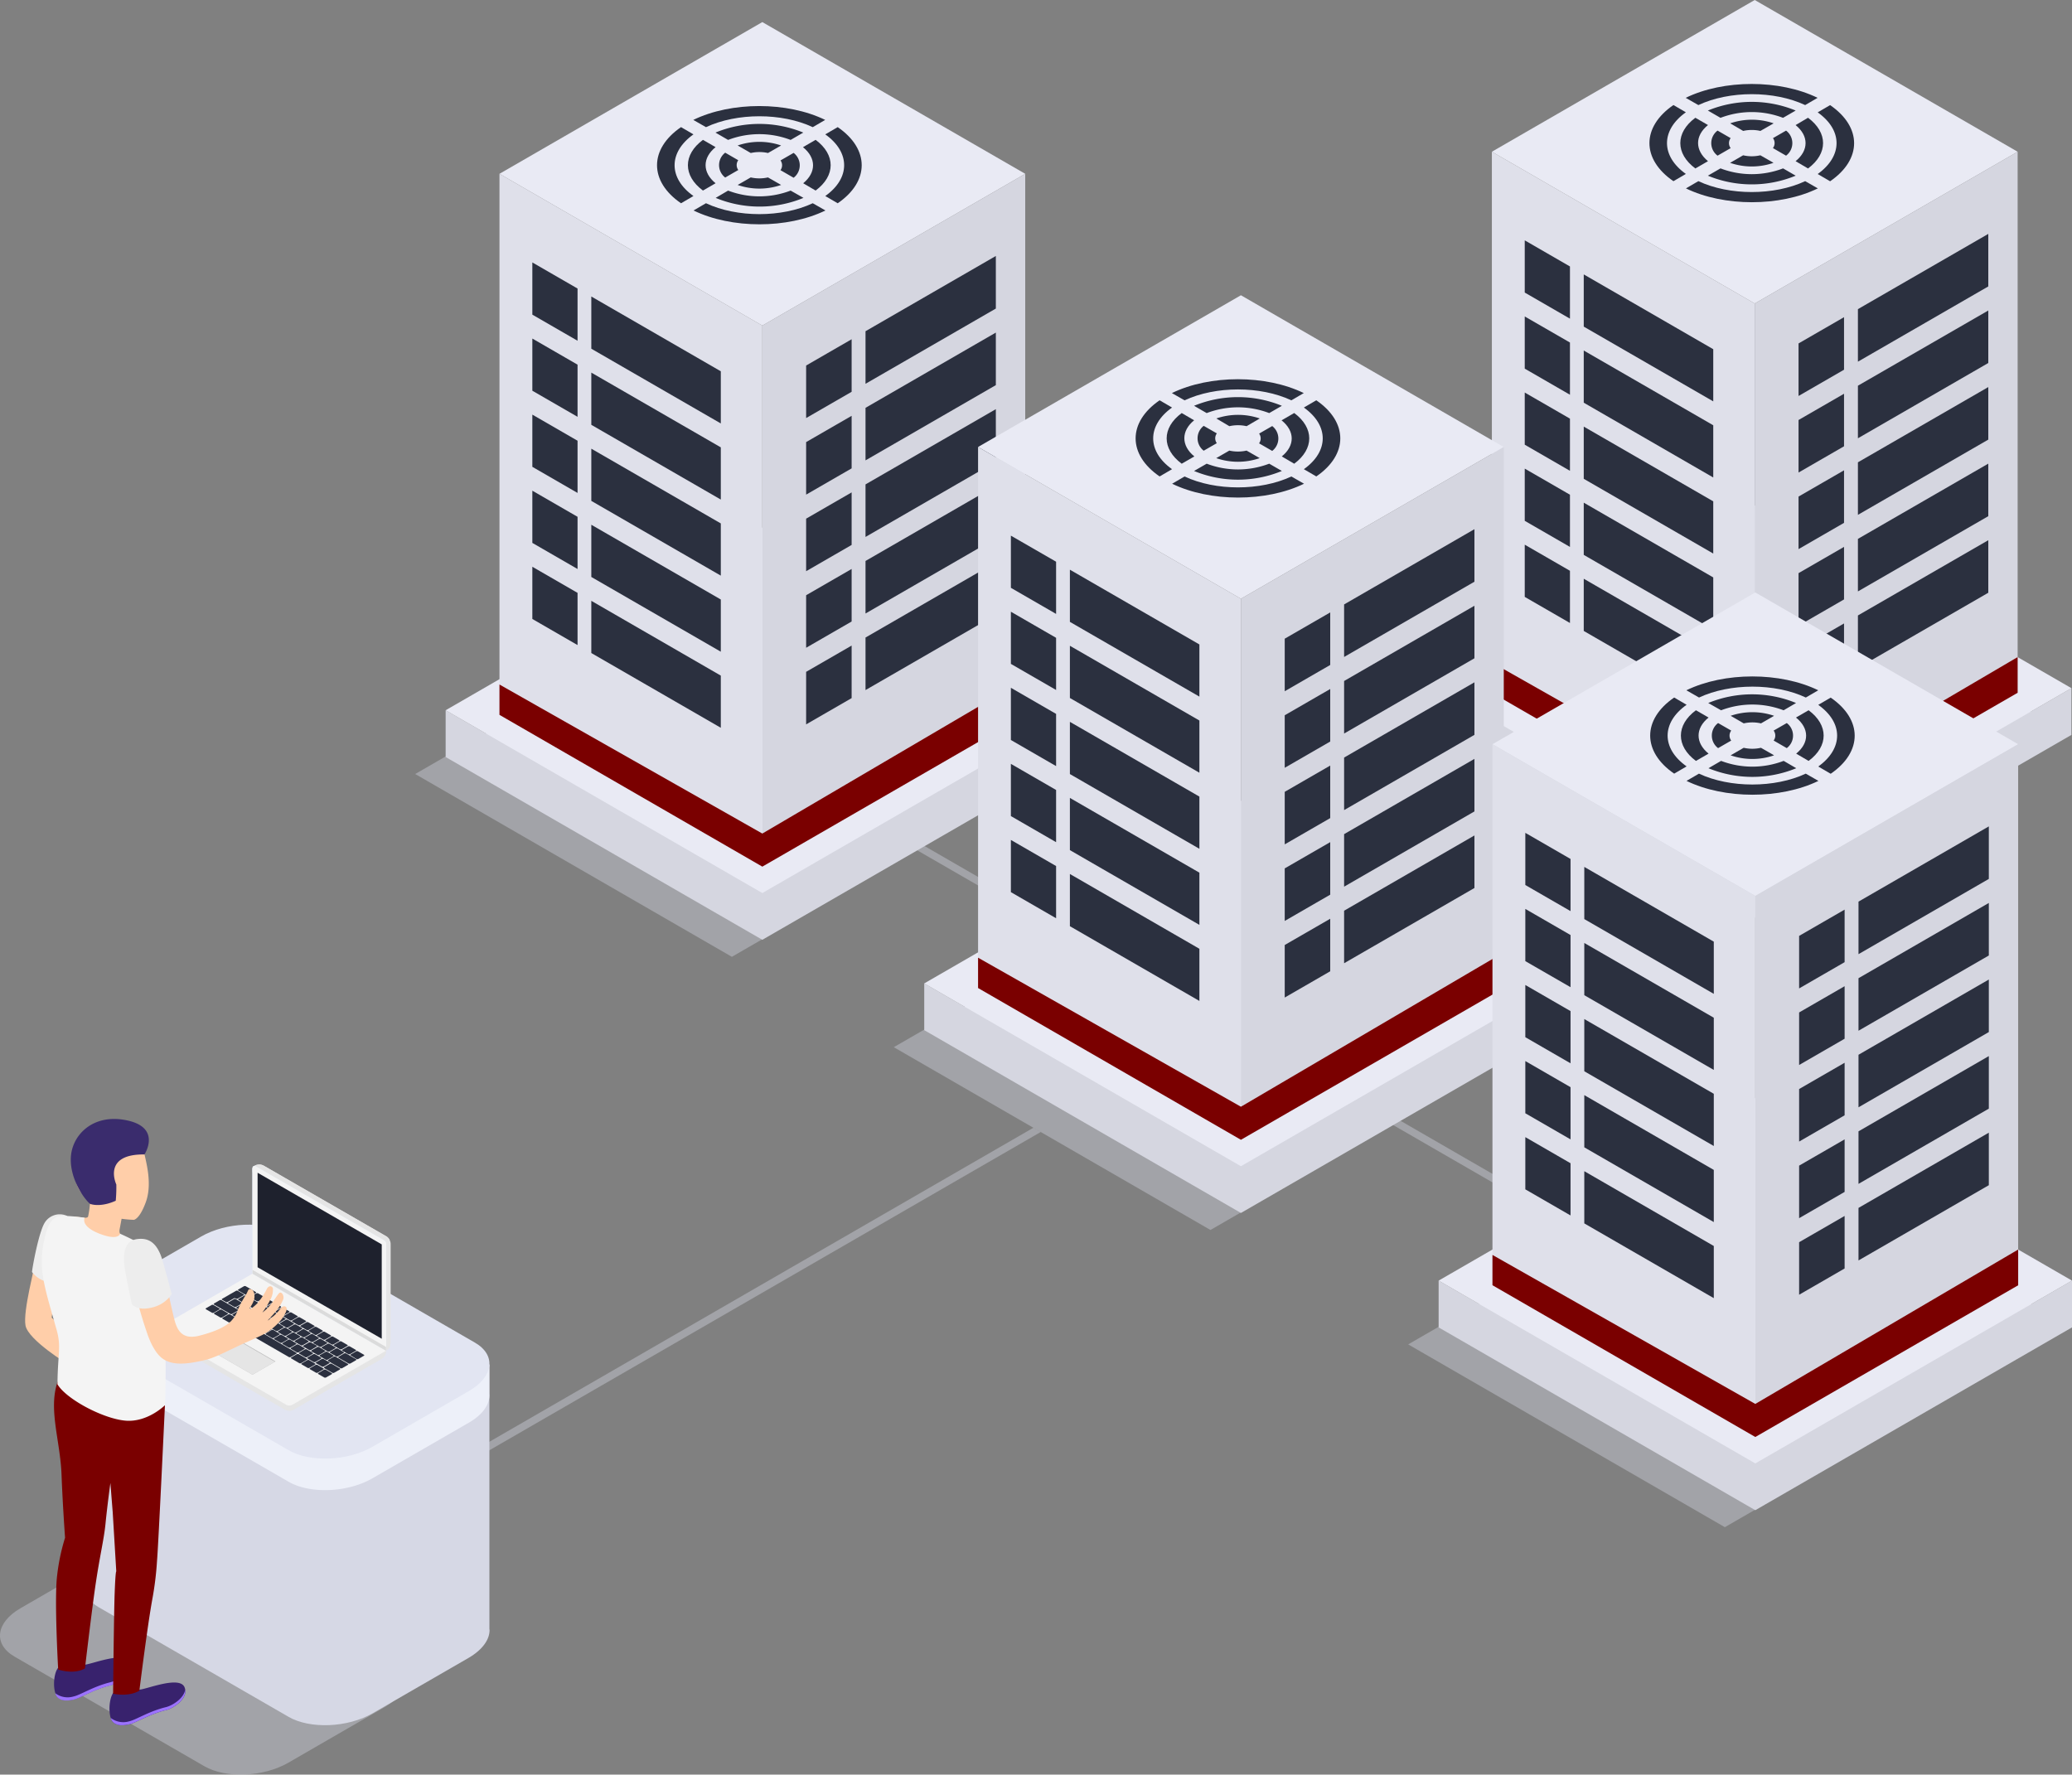 <?xml version="1.0" encoding="UTF-8"?> <svg xmlns="http://www.w3.org/2000/svg" viewBox="0 0 500 428.3"><rect x="0" y="0" width="500" height="428.3" fill="#808080" stroke="none"/><defs><style>.cls-1,.cls-7{fill:#d6d8e5;}.cls-1{opacity:0.4;}.cls-2{fill:#d5d6e0;}.cls-3{fill:#e9eaf4;}.cls-4{fill:#dfe0ea;}.cls-5{fill:#2b303f;}.cls-6{fill:#7A0000;}.cls-8{fill:#edf0f9;}.cls-9{fill:#e2e5f2;}.cls-10{fill:#e5e5e5;}.cls-11{fill:#f4f4f4;}.cls-12{fill:#bfbfbf;}.cls-13{fill:#dceeff;}.cls-14{fill:#dbdbdb;}.cls-15{fill:#1e212d;}.cls-16{fill:#ffcea9;}.cls-17{fill:#ededed;}.cls-18{fill:#38226d;}.cls-19{fill:#9c73ff;}.cls-20{fill:#3a2c6d;}</style></defs><title>Web_hosting_SVG</title><g id="Слой_2" data-name="Слой 2"><g id="Слой_1-2" data-name="Слой 1"><polygon class="cls-1" points="107.37 356.22 106.48 354.68 249.36 272.19 251.14 273.21 107.37 356.22"></polygon><rect class="cls-1" x="302.94" y="125.68" width="1.78" height="252.3" transform="translate(-66.17 389.04) rotate(-60)"></rect><polygon class="cls-1" points="416.09 225.6 339.67 181.48 416.09 137.36 492.51 181.48 416.09 225.6"></polygon><polygon class="cls-2" points="490.09 171.73 423.44 133.25 356.8 171.73 347.02 166.09 347.02 177.37 347.02 177.37 423.44 221.49 499.86 177.37 499.86 166.09 490.09 171.73"></polygon><polygon class="cls-3" points="423.44 210.21 347.02 166.09 423.44 121.97 499.86 166.09 423.44 210.21"></polygon><polygon class="cls-3" points="423.44 73.25 360.01 36.62 423.44 0 486.88 36.62 423.44 73.25"></polygon><polygon class="cls-4" points="360.01 36.62 360.01 167.2 423.44 203.83 423.44 73.25 360.01 36.62"></polygon><polygon class="cls-2" points="423.44 203.83 486.88 167.2 486.88 36.62 423.44 73.25 423.44 203.83"></polygon><polygon class="cls-5" points="444.99 89.23 434.01 95.57 434.01 82.89 444.99 76.55 444.99 89.23"></polygon><polygon class="cls-5" points="479.8 69.13 448.34 87.29 448.34 74.61 479.8 56.45 479.8 69.13"></polygon><polygon class="cls-5" points="444.99 107.71 434.01 114.05 434.01 101.37 444.99 95.03 444.99 107.71"></polygon><polygon class="cls-5" points="479.8 87.61 448.34 105.78 448.34 93.09 479.8 74.94 479.8 87.61"></polygon><polygon class="cls-5" points="444.99 126.19 434.01 132.53 434.01 119.85 444.99 113.51 444.99 126.19"></polygon><polygon class="cls-5" points="479.8 106.1 448.34 124.26 448.34 111.58 479.8 93.42 479.8 106.1"></polygon><polygon class="cls-5" points="444.99 144.67 434.01 151.01 434.01 138.33 444.99 131.99 444.99 144.67"></polygon><polygon class="cls-5" points="479.8 124.58 448.34 142.74 448.34 130.06 479.8 111.9 479.8 124.58"></polygon><polygon class="cls-5" points="444.99 163.15 434.01 169.5 434.01 156.81 444.99 150.47 444.99 163.15"></polygon><polygon class="cls-5" points="479.8 143.06 448.34 161.22 448.34 148.54 479.8 130.38 479.8 143.06"></polygon><polygon class="cls-5" points="378.85 76.91 367.94 70.61 367.94 58.01 378.85 64.31 378.85 76.91"></polygon><polygon class="cls-5" points="413.43 96.87 382.18 78.83 382.18 66.23 413.43 84.28 413.43 96.87"></polygon><polygon class="cls-5" points="378.85 95.27 367.94 88.97 367.94 76.38 378.85 82.67 378.85 95.27"></polygon><polygon class="cls-5" points="413.43 115.24 382.18 97.19 382.18 84.6 413.43 102.64 413.43 115.24"></polygon><polygon class="cls-5" points="378.85 113.63 367.94 107.33 367.94 94.74 378.85 101.04 378.85 113.63"></polygon><polygon class="cls-5" points="413.43 133.6 382.18 115.56 382.18 102.96 413.43 121 413.43 133.6"></polygon><polygon class="cls-5" points="378.85 132 367.94 125.7 367.94 113.1 378.85 119.4 378.85 132"></polygon><polygon class="cls-5" points="413.43 151.96 382.18 133.92 382.18 121.32 413.43 139.36 413.43 151.96"></polygon><polygon class="cls-5" points="378.85 150.36 367.94 144.06 367.94 131.46 378.85 137.76 378.85 150.36"></polygon><polygon class="cls-5" points="413.43 170.32 382.18 152.28 382.18 139.68 413.43 157.72 413.43 170.32"></polygon><polygon class="cls-6" points="360.01 159.88 423.44 195.84 486.88 158.59 486.88 167.2 423.44 203.83 360.01 167.2 360.01 159.88"></polygon><path class="cls-5" d="M424.8,37.48a9.27,9.27,0,0,1-4.16,0l-3.15,1.82a16.08,16.08,0,0,0,10.48,0Z"></path><path class="cls-5" d="M427.83,35.74,431,37.57a3.78,3.78,0,0,0,0-6.05l-3.16,1.82A2,2,0,0,1,427.83,35.74Z"></path><path class="cls-5" d="M420.65,31.6a9.42,9.42,0,0,1,4.16,0L428,29.77a16.08,16.08,0,0,0-10.48,0Z"></path><path class="cls-5" d="M417.63,33.34l-3.16-1.82a3.77,3.77,0,0,0,0,6.05l3.16-1.82A2,2,0,0,1,417.63,33.34Z"></path><path class="cls-5" d="M433.3,38.9l3,1.76c4.84-3.59,4.84-8.65,0-12.24l-3,1.77C436.51,32.78,436.51,36.3,433.3,38.9Z"></path><path class="cls-5" d="M430.28,40.64a21.13,21.13,0,0,1-15.1,0l-3.05,1.76a27.78,27.78,0,0,0,21.19,0Z"></path><path class="cls-5" d="M415.18,28.44a21.15,21.15,0,0,1,15.09,0l3.05-1.76a27.87,27.87,0,0,0-21.19,0Z"></path><path class="cls-5" d="M412.16,30.18l-3.05-1.76c-4.84,3.59-4.84,8.65,0,12.24l3.05-1.76C409,36.3,408.94,32.78,412.16,30.18Z"></path><path class="cls-5" d="M438.63,42l3,1.75c7.72-5.29,7.72-13.08,0-18.38l-3,1.75C444.71,31.42,444.7,37.66,438.63,42Z"></path><path class="cls-5" d="M435.61,43.72c-7.48,3.51-18.29,3.51-25.77,0l-3,1.75c9.17,4.45,22.66,4.45,31.83,0Z"></path><path class="cls-5" d="M409.84,25.36c7.49-3.51,18.29-3.51,25.77,0l3-1.75c-9.17-4.46-22.66-4.46-31.83,0Z"></path><path class="cls-5" d="M406.82,27.1l-3-1.75c-7.72,5.3-7.72,13.09,0,18.38l3-1.75C400.75,37.66,400.75,31.42,406.82,27.1Z"></path><polygon class="cls-1" points="176.61 230.93 100.19 186.81 176.61 142.69 253.03 186.81 176.61 230.93"></polygon><polygon class="cls-2" points="250.6 177.06 183.96 138.59 117.32 177.06 107.54 171.42 107.54 182.71 107.54 182.71 183.96 226.82 260.38 182.71 260.38 171.42 250.6 177.06"></polygon><polygon class="cls-3" points="183.96 215.54 107.54 171.42 183.96 127.3 260.38 171.42 183.96 215.54"></polygon><polygon class="cls-3" points="183.96 78.58 120.53 41.95 183.96 5.33 247.4 41.95 183.96 78.58"></polygon><polygon class="cls-4" points="120.53 41.95 120.53 172.53 183.96 209.16 183.96 78.58 120.53 41.95"></polygon><polygon class="cls-2" points="183.96 209.16 247.4 172.53 247.4 41.95 183.96 78.58 183.96 209.16"></polygon><polygon class="cls-5" points="205.51 94.56 194.53 100.9 194.53 88.22 205.51 81.88 205.51 94.56"></polygon><polygon class="cls-5" points="240.31 74.47 208.86 92.63 208.86 79.94 240.31 61.78 240.31 74.47"></polygon><polygon class="cls-5" points="205.51 113.04 194.53 119.38 194.53 106.7 205.51 100.36 205.51 113.04"></polygon><polygon class="cls-5" points="240.31 92.95 208.86 111.11 208.86 98.43 240.31 80.27 240.31 92.95"></polygon><polygon class="cls-5" points="205.51 131.52 194.53 137.86 194.53 125.18 205.51 118.84 205.51 131.52"></polygon><polygon class="cls-5" points="240.31 111.43 208.86 129.59 208.86 116.91 240.31 98.75 240.31 111.43"></polygon><polygon class="cls-5" points="205.51 150 194.53 156.34 194.53 143.66 205.51 137.32 205.51 150"></polygon><polygon class="cls-5" points="240.31 129.91 208.86 148.07 208.86 135.39 240.31 117.23 240.31 129.91"></polygon><polygon class="cls-5" points="205.51 168.49 194.53 174.83 194.53 162.15 205.51 155.81 205.51 168.49"></polygon><polygon class="cls-5" points="240.31 148.39 208.86 166.55 208.86 153.87 240.31 135.71 240.31 148.39"></polygon><polygon class="cls-5" points="139.37 82.24 128.46 75.94 128.46 63.34 139.37 69.64 139.37 82.24"></polygon><polygon class="cls-5" points="173.94 102.2 142.69 84.16 142.69 71.56 173.94 89.61 173.94 102.2"></polygon><polygon class="cls-5" points="139.37 100.6 128.46 94.3 128.46 81.71 139.37 88.01 139.37 100.6"></polygon><polygon class="cls-5" points="173.94 120.57 142.69 102.53 142.69 89.93 173.94 107.97 173.94 120.57"></polygon><polygon class="cls-5" points="139.37 118.97 128.46 112.67 128.46 100.07 139.37 106.37 139.37 118.97"></polygon><polygon class="cls-5" points="173.94 138.93 142.69 120.89 142.69 108.29 173.94 126.33 173.94 138.93"></polygon><polygon class="cls-5" points="139.37 137.33 128.46 131.03 128.46 118.43 139.37 124.73 139.37 137.33"></polygon><polygon class="cls-5" points="173.94 157.29 142.69 139.25 142.69 126.65 173.94 144.69 173.94 157.29"></polygon><polygon class="cls-5" points="139.37 155.69 128.46 149.39 128.46 136.79 139.37 143.09 139.37 155.69"></polygon><polygon class="cls-5" points="173.94 175.65 142.69 157.61 142.69 145.01 173.94 163.06 173.94 175.65"></polygon><polygon class="cls-6" points="120.53 165.21 183.96 201.18 247.4 163.92 247.4 172.53 183.96 209.16 120.53 172.53 120.53 165.21"></polygon><path class="cls-5" d="M185.32,42.82a9.42,9.42,0,0,1-4.16,0L178,44.64a16.11,16.11,0,0,0,10.49,0Z"></path><path class="cls-5" d="M188.34,41.07l3.17,1.83a3.78,3.78,0,0,0,0-6l-3.16,1.82A2,2,0,0,1,188.34,41.07Z"></path><path class="cls-5" d="M181.17,36.93a9.42,9.42,0,0,1,4.16,0l3.16-1.82a16.18,16.18,0,0,0-10.49,0Z"></path><path class="cls-5" d="M178.15,38.67,175,36.85a3.78,3.78,0,0,0,0,6l3.16-1.82A2,2,0,0,1,178.15,38.67Z"></path><path class="cls-5" d="M193.82,44.23l3,1.76c4.84-3.59,4.84-8.65,0-12.24l-3.05,1.77C197,38.12,197,41.63,193.82,44.23Z"></path><path class="cls-5" d="M190.79,46a21.15,21.15,0,0,1-15.09,0l-3,1.76a27.78,27.78,0,0,0,21.19,0Z"></path><path class="cls-5" d="M175.7,33.77a21.15,21.15,0,0,1,15.09,0L193.84,32a27.87,27.87,0,0,0-21.19,0Z"></path><path class="cls-5" d="M172.68,35.51l-3.05-1.75c-4.84,3.58-4.84,8.64,0,12.23l3.05-1.76C169.47,41.63,169.46,38.11,172.68,35.51Z"></path><path class="cls-5" d="M199.15,47.31l3,1.75c7.72-5.29,7.72-13.08,0-18.38l-3,1.75C205.22,36.75,205.22,43,199.15,47.31Z"></path><path class="cls-5" d="M196.13,49.05c-7.49,3.51-18.29,3.51-25.77,0l-3,1.75c9.17,4.45,22.66,4.45,31.83,0Z"></path><path class="cls-5" d="M170.36,30.69c7.49-3.5,18.29-3.51,25.77,0l3-1.75c-9.17-4.46-22.66-4.46-31.83,0Z"></path><path class="cls-5" d="M167.34,32.43l-3-1.75c-7.72,5.3-7.72,13.09,0,18.38l3-1.75C161.27,43,161.27,36.76,167.34,32.43Z"></path><polygon class="cls-1" points="292.1 296.86 215.68 252.74 292.1 208.62 368.52 252.74 292.1 296.86"></polygon><polygon class="cls-2" points="366.09 242.99 299.45 204.51 232.81 242.99 223.03 237.35 223.03 248.63 223.03 248.63 299.45 292.75 375.87 248.64 375.87 237.35 366.09 242.99"></polygon><polygon class="cls-3" points="299.45 281.47 223.03 237.35 299.45 193.23 375.87 237.35 299.45 281.47"></polygon><polygon class="cls-3" points="299.45 144.51 236.02 107.88 299.45 71.26 362.88 107.89 299.45 144.51"></polygon><polygon class="cls-4" points="236.02 107.88 236.02 238.46 299.45 275.09 299.45 144.51 236.02 107.88"></polygon><polygon class="cls-2" points="299.45 275.09 362.88 238.47 362.88 107.89 299.45 144.51 299.45 275.09"></polygon><polygon class="cls-5" points="321 160.49 310.02 166.83 310.02 154.15 321 147.81 321 160.49"></polygon><polygon class="cls-5" points="355.8 140.4 324.35 158.56 324.35 145.88 355.8 127.72 355.8 140.4"></polygon><polygon class="cls-5" points="321 178.97 310.02 185.31 310.02 172.63 321 166.29 321 178.97"></polygon><polygon class="cls-5" points="355.8 158.88 324.35 177.04 324.35 164.36 355.8 146.2 355.8 158.88"></polygon><polygon class="cls-5" points="321 197.45 310.02 203.79 310.02 191.11 321 184.77 321 197.45"></polygon><polygon class="cls-5" points="355.8 177.36 324.35 195.52 324.35 182.84 355.8 164.68 355.8 177.36"></polygon><polygon class="cls-5" points="321 215.93 310.02 222.27 310.02 209.59 321 203.25 321 215.93"></polygon><polygon class="cls-5" points="355.8 195.84 324.35 214 324.35 201.32 355.8 183.16 355.8 195.84"></polygon><polygon class="cls-5" points="321 234.42 310.02 240.76 310.02 228.08 321 221.74 321 234.42"></polygon><polygon class="cls-5" points="355.8 214.32 324.35 232.48 324.35 219.8 355.8 201.64 355.8 214.32"></polygon><polygon class="cls-5" points="254.85 148.17 243.94 141.87 243.94 129.28 254.85 135.57 254.85 148.17"></polygon><polygon class="cls-5" points="289.43 168.13 258.18 150.09 258.18 137.5 289.43 155.54 289.43 168.13"></polygon><polygon class="cls-5" points="254.85 166.53 243.94 160.23 243.94 147.64 254.85 153.94 254.85 166.53"></polygon><polygon class="cls-5" points="289.43 186.5 258.18 168.46 258.18 155.86 289.43 173.9 289.43 186.5"></polygon><polygon class="cls-5" points="254.85 184.9 243.94 178.6 243.94 166 254.85 172.3 254.85 184.9"></polygon><polygon class="cls-5" points="289.43 204.86 258.18 186.82 258.18 174.22 289.43 192.26 289.43 204.86"></polygon><polygon class="cls-5" points="254.85 203.26 243.94 196.96 243.94 184.36 254.85 190.66 254.85 203.26"></polygon><polygon class="cls-5" points="289.43 223.22 258.18 205.18 258.18 192.58 289.43 210.62 289.43 223.22"></polygon><polygon class="cls-5" points="254.85 221.62 243.94 215.32 243.94 202.72 254.85 209.02 254.85 221.62"></polygon><polygon class="cls-5" points="289.43 241.58 258.18 223.54 258.18 210.94 289.43 228.99 289.43 241.58"></polygon><polygon class="cls-6" points="236.02 231.14 299.45 267.11 362.88 229.85 362.88 238.47 299.45 275.09 236.02 238.46 236.02 231.14"></polygon><path class="cls-5" d="M300.81,108.75a9.42,9.42,0,0,1-4.16,0l-3.16,1.82a16.11,16.11,0,0,0,10.49,0Z"></path><path class="cls-5" d="M303.83,107l3.17,1.83a3.78,3.78,0,0,0,0-6l-3.16,1.82A2,2,0,0,1,303.83,107Z"></path><path class="cls-5" d="M296.66,102.86a9.42,9.42,0,0,1,4.16,0L304,101a16.18,16.18,0,0,0-10.49,0Z"></path><path class="cls-5" d="M293.64,104.6l-3.17-1.82a3.78,3.78,0,0,0,0,6l3.16-1.82A2,2,0,0,1,293.64,104.6Z"></path><path class="cls-5" d="M309.31,110.16l3,1.76c4.84-3.59,4.84-8.65,0-12.24l-3.05,1.77C312.51,104.05,312.52,107.56,309.31,110.16Z"></path><path class="cls-5" d="M306.28,111.91a21.15,21.15,0,0,1-15.09,0l-3.05,1.76a27.78,27.78,0,0,0,21.19,0Z"></path><path class="cls-5" d="M291.19,99.7a21.15,21.15,0,0,1,15.09,0l3.05-1.76a27.87,27.87,0,0,0-21.19,0Z"></path><path class="cls-5" d="M288.16,101.44l-3-1.75c-4.84,3.58-4.84,8.64,0,12.23l3.05-1.76C285,107.56,285,104,288.16,101.44Z"></path><path class="cls-5" d="M314.64,113.24l3,1.75c7.72-5.29,7.72-13.08,0-18.38l-3,1.75C320.71,102.68,320.71,108.92,314.64,113.24Z"></path><path class="cls-5" d="M311.62,115c-7.49,3.51-18.29,3.51-25.77,0l-3,1.75c9.17,4.45,22.66,4.45,31.83,0Z"></path><path class="cls-5" d="M285.85,96.62c7.49-3.5,18.29-3.51,25.77,0l3-1.75c-9.17-4.46-22.66-4.46-31.83,0Z"></path><path class="cls-5" d="M282.83,98.36l-3-1.75c-7.72,5.3-7.72,13.09,0,18.38l3-1.75C276.76,108.92,276.76,102.69,282.83,98.36Z"></path><polygon class="cls-1" points="416.23 368.59 339.81 324.47 416.23 280.35 492.65 324.47 416.23 368.59"></polygon><polygon class="cls-2" points="490.23 314.72 423.58 276.25 356.94 314.72 347.16 309.08 347.16 320.37 347.16 320.37 423.58 364.49 500 320.37 500 309.08 490.23 314.72"></polygon><polygon class="cls-3" points="423.58 353.2 347.16 309.08 423.58 264.96 500 309.08 423.58 353.2"></polygon><polygon class="cls-3" points="423.58 216.24 360.15 179.62 423.58 142.99 487.01 179.62 423.58 216.24"></polygon><polygon class="cls-4" points="360.15 179.62 360.15 310.19 423.58 346.82 423.58 216.24 360.15 179.62"></polygon><polygon class="cls-2" points="423.58 346.82 487.01 310.2 487.01 179.62 423.58 216.24 423.58 346.82"></polygon><polygon class="cls-5" points="445.13 232.22 434.15 238.56 434.15 225.88 445.13 219.54 445.13 232.22"></polygon><polygon class="cls-5" points="479.93 212.13 448.48 230.29 448.48 217.61 479.93 199.45 479.93 212.13"></polygon><polygon class="cls-5" points="445.13 250.7 434.15 257.04 434.15 244.36 445.13 238.02 445.13 250.7"></polygon><polygon class="cls-5" points="479.93 230.61 448.48 248.77 448.48 236.09 479.93 217.93 479.93 230.61"></polygon><polygon class="cls-5" points="445.13 269.18 434.15 275.52 434.15 262.84 445.13 256.5 445.13 269.18"></polygon><polygon class="cls-5" points="479.93 249.09 448.48 267.25 448.48 254.57 479.93 236.41 479.93 249.09"></polygon><polygon class="cls-5" points="445.13 287.67 434.15 294.01 434.15 281.33 445.13 274.99 445.13 287.67"></polygon><polygon class="cls-5" points="479.93 267.57 448.48 285.73 448.48 273.05 479.93 254.89 479.93 267.57"></polygon><polygon class="cls-5" points="445.13 306.15 434.15 312.49 434.15 299.81 445.13 293.47 445.13 306.15"></polygon><polygon class="cls-5" points="479.93 286.05 448.48 304.21 448.48 291.53 479.93 273.37 479.93 286.05"></polygon><polygon class="cls-5" points="378.99 219.9 368.08 213.6 368.08 201.01 378.99 207.31 378.99 219.9"></polygon><polygon class="cls-5" points="413.56 239.87 382.31 221.82 382.31 209.23 413.56 227.27 413.56 239.87"></polygon><polygon class="cls-5" points="378.99 238.26 368.08 231.97 368.08 219.37 378.99 225.67 378.99 238.26"></polygon><polygon class="cls-5" points="413.56 258.23 382.31 240.19 382.31 227.59 413.56 245.63 413.56 258.23"></polygon><polygon class="cls-5" points="378.99 256.63 368.08 250.33 368.08 237.73 378.99 244.03 378.99 256.63"></polygon><polygon class="cls-5" points="413.56 276.59 382.31 258.55 382.31 245.95 413.56 263.99 413.56 276.59"></polygon><polygon class="cls-5" points="378.99 274.99 368.08 268.69 368.08 256.09 378.99 262.39 378.99 274.99"></polygon><polygon class="cls-5" points="413.56 294.95 382.31 276.91 382.31 264.31 413.56 282.36 413.56 294.95"></polygon><polygon class="cls-5" points="378.99 293.35 368.08 287.05 368.08 274.45 378.99 280.75 378.99 293.35"></polygon><polygon class="cls-5" points="413.56 313.31 382.31 295.27 382.31 282.67 413.56 300.72 413.56 313.31"></polygon><polygon class="cls-6" points="360.15 302.88 423.58 338.84 487.01 301.58 487.01 310.2 423.58 346.82 360.15 310.19 360.15 302.88"></polygon><path class="cls-5" d="M424.94,180.48a9.27,9.27,0,0,1-4.16,0l-3.16,1.82a16.11,16.11,0,0,0,10.49,0Z"></path><path class="cls-5" d="M428,178.73l3.17,1.83a3.78,3.78,0,0,0,0-6.05L428,176.33A2,2,0,0,1,428,178.73Z"></path><path class="cls-5" d="M420.79,174.59a9.27,9.27,0,0,1,4.16,0l3.16-1.83a16.22,16.22,0,0,0-10.48,0Z"></path><path class="cls-5" d="M417.77,176.33l-3.17-1.82a3.78,3.78,0,0,0,0,6.05l3.16-1.82A2,2,0,0,1,417.77,176.33Z"></path><path class="cls-5" d="M433.44,181.89l3,1.76c4.84-3.58,4.84-8.65,0-12.23l-3.05,1.76C436.65,175.78,436.65,179.3,433.44,181.89Z"></path><path class="cls-5" d="M430.42,183.64a21.18,21.18,0,0,1-15.1,0l-3.05,1.77a27.87,27.87,0,0,0,21.19,0Z"></path><path class="cls-5" d="M415.32,171.43a21.21,21.21,0,0,1,15.09,0l3-1.76a27.87,27.87,0,0,0-21.19,0Z"></path><path class="cls-5" d="M412.3,173.18l-3.05-1.76c-4.84,3.58-4.84,8.65,0,12.23l3.05-1.76C409.09,179.29,409.08,175.77,412.3,173.18Z"></path><path class="cls-5" d="M438.77,185l3,1.75c7.72-5.29,7.72-13.08,0-18.38l-3,1.75C444.84,174.42,444.84,180.65,438.77,185Z"></path><path class="cls-5" d="M435.75,186.72c-7.49,3.5-18.29,3.5-25.77,0l-3,1.75c9.17,4.45,22.66,4.45,31.83,0Z"></path><path class="cls-5" d="M410,168.35c7.49-3.5,18.29-3.51,25.77,0l3-1.75c-9.17-4.46-22.66-4.45-31.83,0Z"></path><path class="cls-5" d="M407,170.1l-3-1.75c-7.72,5.29-7.72,13.08,0,18.37l3-1.75C400.89,180.65,400.89,174.42,407,170.1Z"></path><path class="cls-1" d="M49.31,426.28,3.51,399.83c-5.2-3-4.55-8.23,1.45-11.69l23.25-13.43c6-3.46,15.07-3.84,20.26-.84l45.8,26.45c5.2,3,4.54,8.23-1.45,11.69L69.57,425.44C63.57,428.9,54.5,429.28,49.31,426.28Z"></path><path class="cls-7" d="M118.1,393.28V329.34l-97.75-11v64.34h0c-.07,2,1.06,3.84,3.48,5.24l45.8,26.44c5.19,3,14.27,2.62,20.26-.84l23.25-13.42c3.38-2,5.06-4.46,5-6.82Z"></path><path class="cls-8" d="M118.08,336.32l0-7h-7.52L68.8,305.22c-5.19-3-14.26-2.62-20.26.84L25.29,319.48a13.81,13.81,0,0,0-1.2.78l-3.74-1.92s0,7.37,0,7.62h0c-.05,2,1.08,3.83,3.49,5.22l45.8,26.44c5.19,3,14.27,2.63,20.26-.84l23.25-13.42c3.48-2,5.15-4.61,4.93-7Z"></path><path class="cls-9" d="M69.63,350l-45.8-26.44c-5.19-3-4.54-8.23,1.46-11.7l23.25-13.42c6-3.46,15.07-3.84,20.26-.84l45.8,26.44c5.19,3,4.54,8.24-1.46,11.7L89.89,349.18C83.9,352.65,74.82,353,69.63,350Z"></path><g id="_Группа_" data-name="&lt;Группа&gt;"><path id="_Контур_" data-name="&lt;Контур&gt;" class="cls-10" d="M93.16,326h0A2.25,2.25,0,0,1,92,328l-21.1,12.18a2.26,2.26,0,0,1-2.25,0L39.13,323.07A2.24,2.24,0,0,1,38,321.12V321Z"></path><path id="_Контур_2" data-name="&lt;Контур&gt;" class="cls-10" d="M92,328l-21.1,12.18a2.24,2.24,0,0,1-1.12.3V326H93.16A2.25,2.25,0,0,1,92,328Z"></path><g id="_Группа_2" data-name="&lt;Группа&gt;"><path id="_Контур_3" data-name="&lt;Контур&gt;" class="cls-11" d="M70.61,339A1.59,1.59,0,0,1,69,339L38.3,321.29a.43.43,0,0,1,0-.82L60.93,307.4,93.16,326Z"></path></g><g id="_Группа_3" data-name="&lt;Группа&gt;"><polygon id="_Контур_4" data-name="&lt;Контур&gt;" class="cls-12" points="50.92 326.01 51.08 326.1 60.93 331.79 66.33 328.67 66.48 328.58 56.48 322.8 50.92 326.01"></polygon><polygon id="_Контур_5" data-name="&lt;Контур&gt;" class="cls-10" points="51.08 326.1 60.93 331.79 66.33 328.67 56.48 322.98 51.08 326.1"></polygon></g><path class="cls-5" d="M84.61,327.13,86,328a.48.48,0,0,0,.45,0l1.35-.78c.14-.08.15-.19,0-.26l-1.42-.82a.48.48,0,0,0-.45,0l-1.35.78C84.51,327,84.5,327.06,84.61,327.13Z"></path><path class="cls-5" d="M82.6,326l1.42.82a.5.5,0,0,0,.46,0l1.35-.78c.14-.08.15-.2,0-.26l-1.42-.82a.48.48,0,0,0-.45,0l-1.35.78C82.5,325.79,82.49,325.9,82.6,326Z"></path><path class="cls-5" d="M80.59,324.81l1.42.82a.5.5,0,0,0,.46,0l1.35-.78c.13-.08.15-.2,0-.26l-1.42-.82a.48.48,0,0,0-.45,0l-1.35.78C80.49,324.63,80.48,324.74,80.59,324.81Z"></path><path class="cls-5" d="M78.58,323.65l1.42.82a.5.5,0,0,0,.46,0l1.35-.78c.13-.08.15-.2,0-.26l-1.42-.82a.48.48,0,0,0-.45,0l-1.35.78C78.48,323.46,78.47,323.58,78.58,323.65Z"></path><path class="cls-5" d="M76.57,322.49l1.42.82a.51.51,0,0,0,.45,0l1.36-.78c.13-.08.15-.2,0-.26l-1.42-.82a.51.51,0,0,0-.45,0l-1.36.79C76.47,322.3,76.46,322.42,76.57,322.49Z"></path><path class="cls-5" d="M74.56,321.33l1.42.82a.51.51,0,0,0,.45,0l1.36-.78c.13-.08.15-.2,0-.27l-1.42-.82a.55.55,0,0,0-.45,0l-1.36.79C74.46,321.14,74.45,321.26,74.56,321.33Z"></path><path class="cls-5" d="M72.55,320.17,74,321a.55.55,0,0,0,.45,0l1.36-.79c.13-.07.15-.19,0-.26l-1.42-.82a.55.55,0,0,0-.45,0l-1.36.78C72.45,320,72.43,320.1,72.55,320.17Z"></path><path class="cls-5" d="M70.54,319l1.42.82a.55.55,0,0,0,.45,0l1.36-.79c.13-.07.15-.19,0-.26l-1.42-.82a.51.51,0,0,0-.45,0l-1.36.78C70.44,318.82,70.42,318.94,70.54,319Z"></path><path class="cls-5" d="M68.53,317.84l1.42.82a.51.51,0,0,0,.45,0l1.36-.79c.13-.07.15-.19,0-.26l-1.42-.82a.51.51,0,0,0-.45,0l-1.36.78C68.43,317.66,68.41,317.78,68.53,317.84Z"></path><path class="cls-5" d="M66.52,316.68l1.42.82a.48.48,0,0,0,.45,0l1.36-.78c.13-.08.14-.19,0-.26l-1.42-.82a.48.48,0,0,0-.45,0l-1.36.78C66.42,316.5,66.4,316.62,66.52,316.68Z"></path><path class="cls-5" d="M64.51,315.52l1.42.82a.48.48,0,0,0,.45,0l1.36-.78c.13-.08.14-.19,0-.26l-1.42-.82a.48.48,0,0,0-.45,0l-1.36.78C64.41,315.34,64.39,315.46,64.51,315.52Z"></path><path class="cls-5" d="M62.5,314.36l1.42.82a.48.48,0,0,0,.45,0l1.35-.78c.14-.08.15-.19,0-.26l-1.42-.82a.5.5,0,0,0-.46,0l-1.35.78C62.4,314.18,62.38,314.29,62.5,314.36Z"></path><path class="cls-5" d="M60.49,313.2l1.42.82a.48.48,0,0,0,.45,0l1.35-.78c.14-.08.15-.19,0-.26l-1.42-.82a.5.5,0,0,0-.46,0l-1.35.78C60.39,313,60.37,313.13,60.49,313.2Z"></path><path class="cls-5" d="M57.51,311.48l2.39,1.38a.48.48,0,0,0,.45,0l1.35-.78c.14-.08.15-.2,0-.26l-2.39-1.38a.48.48,0,0,0-.45,0l-1.36.78C57.41,311.3,57.39,311.41,57.51,311.48Z"></path><path class="cls-5" d="M79.68,326.53l1.42.82a.53.53,0,0,0,.46,0l1.35-.79c.13-.07.15-.19,0-.26l-1.42-.82a.51.51,0,0,0-.45,0l-1.35.78C79.58,326.35,79.57,326.47,79.68,326.53Z"></path><path class="cls-5" d="M77.67,325.37l1.42.82a.48.48,0,0,0,.45,0l1.36-.78c.13-.08.15-.19,0-.26l-1.42-.82a.48.48,0,0,0-.45,0l-1.36.78C77.57,325.19,77.55,325.3,77.67,325.37Z"></path><path class="cls-5" d="M75.65,324.21l1.43.82a.48.48,0,0,0,.45,0l1.35-.78c.14-.08.15-.2,0-.26l-1.43-.82a.48.48,0,0,0-.45,0l-1.35.78C75.55,324,75.54,324.14,75.65,324.21Z"></path><path class="cls-5" d="M73.64,323.05l1.42.82a.55.55,0,0,0,.45,0l1.36-.79c.13-.07.15-.19,0-.26L75.48,322a.51.51,0,0,0-.45,0l-1.36.78C73.54,322.86,73.52,323,73.64,323.05Z"></path><path class="cls-5" d="M71.64,321.89l1.42.82a.5.5,0,0,0,.46,0l1.35-.78c.13-.08.15-.19,0-.26l-1.42-.82a.48.48,0,0,0-.45,0l-1.35.78C71.54,321.71,71.53,321.83,71.64,321.89Z"></path><path class="cls-5" d="M69.63,320.73l1.42.82a.48.48,0,0,0,.45,0l1.36-.78c.13-.08.14-.2,0-.26l-1.42-.82a.48.48,0,0,0-.45,0l-1.36.78C69.53,320.55,69.51,320.66,69.63,320.73Z"></path><path class="cls-5" d="M67.61,319.57l1.42.82a.57.57,0,0,0,.46,0l1.35-.78c.14-.08.15-.2,0-.27l-1.42-.82a.55.55,0,0,0-.45,0l-1.35.79C67.51,319.38,67.5,319.5,67.61,319.57Z"></path><path class="cls-5" d="M65.6,318.4l1.42.82a.48.48,0,0,0,.45,0l1.36-.78c.13-.07.15-.19,0-.26l-1.42-.82a.48.48,0,0,0-.45,0l-1.36.78C65.5,318.22,65.48,318.34,65.6,318.4Z"></path><path class="cls-5" d="M63.59,317.24l1.42.82a.48.48,0,0,0,.45,0l1.35-.78c.14-.08.15-.19,0-.26l-1.42-.82a.5.5,0,0,0-.46,0l-1.35.78C63.48,317.06,63.47,317.17,63.59,317.24Z"></path><path class="cls-5" d="M61.57,316.08l1.42.82a.51.51,0,0,0,.45,0l1.36-.78c.13-.08.15-.2,0-.26L63.41,315a.51.51,0,0,0-.45,0l-1.36.79C61.47,315.89,61.46,316,61.57,316.08Z"></path><path class="cls-5" d="M59.56,314.91l1.42.82a.51.51,0,0,0,.45,0l1.36-.79c.13-.07.14-.19,0-.26l-1.42-.82a.51.51,0,0,0-.45,0l-1.36.78C59.46,314.73,59.44,314.85,59.56,314.91Z"></path><path class="cls-5" d="M57.54,313.75l1.42.82a.5.5,0,0,0,.46,0l1.35-.78c.14-.08.15-.19,0-.26l-1.42-.82a.48.48,0,0,0-.45,0l-1.35.78C57.44,313.57,57.43,313.69,57.54,313.75Z"></path><path class="cls-5" d="M81.7,327.7l2.39,1.38a.55.55,0,0,0,.45,0l1.35-.78c.14-.08.15-.2,0-.27l-2.39-1.38a.55.55,0,0,0-.45,0l-1.36.79C81.6,327.51,81.58,327.63,81.7,327.7Z"></path><path class="cls-5" d="M57.38,311.54l1.42.82c.11.06.11.17,0,.24l-1.44.83a.48.48,0,0,1-.42,0l-.11-.07a.45.45,0,0,0-.39,0l-1.51.88a.45.45,0,0,1-.42,0l-.91-.52a.14.14,0,0,1,0-.25l1.42-.81.29-.17.21-.13.22-.12,1.22-.7A.45.45,0,0,1,57.38,311.54Z"></path><path class="cls-5" d="M76.81,331.63l1.42.82a.51.51,0,0,0,.45,0l1.36-.78c.13-.08.15-.2,0-.27l-1.42-.82a.55.55,0,0,0-.45,0l-1.36.79C76.71,331.44,76.7,331.56,76.81,331.63Z"></path><path class="cls-5" d="M74.81,330.47l1.42.82a.48.48,0,0,0,.45,0l1.35-.78c.14-.08.15-.2,0-.26l-1.42-.82a.5.5,0,0,0-.46,0l-1.35.78C74.7,330.29,74.69,330.4,74.81,330.47Z"></path><path class="cls-5" d="M72.8,329.31l1.42.82a.48.48,0,0,0,.45,0l1.36-.78c.13-.08.15-.19,0-.26l-1.42-.82a.48.48,0,0,0-.45,0l-1.36.78C72.7,329.13,72.69,329.25,72.8,329.31Z"></path><path class="cls-5" d="M55.73,319.45l1.42.82a.51.51,0,0,0,.45,0l1.35-.79c.14-.07.15-.19,0-.26l-1.42-.82a.5.5,0,0,0-.46,0l-1.35.78C55.63,319.27,55.61,319.39,55.73,319.45Z"></path><path class="cls-5" d="M53.72,318.3l1.42.82a.51.51,0,0,0,.45,0l1.36-.78c.13-.08.15-.2,0-.27l-1.42-.82a.55.55,0,0,0-.45,0l-1.36.79C53.62,318.11,53.61,318.23,53.72,318.3Z"></path><path class="cls-5" d="M51.72,317.14l1.42.82a.48.48,0,0,0,.45,0l1.35-.78c.14-.08.15-.2,0-.26l-1.42-.82a.5.5,0,0,0-.46,0l-1.35.78C51.62,317,51.6,317.07,51.72,317.14Z"></path><path class="cls-5" d="M49.71,316l1.42.82a.48.48,0,0,0,.45,0l1.36-.78c.13-.08.15-.19,0-.26l-1.42-.82a.48.48,0,0,0-.45,0l-1.36.78C49.61,315.8,49.6,315.91,49.71,316Z"></path><path class="cls-5" d="M70.28,327.86,72.22,329a.51.51,0,0,0,.45,0l1.35-.79c.14-.07.15-.19,0-.26l-1.94-1.12a.55.55,0,0,0-.45,0l-1.36.79C70.18,327.67,70.16,327.79,70.28,327.86Z"></path><path class="cls-5" d="M57.73,320.61l1.94,1.12a.48.48,0,0,0,.45,0l1.36-.78c.13-.08.14-.2,0-.26l-1.94-1.12a.48.48,0,0,0-.45,0l-1.36.78C57.63,320.43,57.62,320.54,57.73,320.61Z"></path><path class="cls-5" d="M60.25,322.07l9.45,5.45a.48.48,0,0,0,.45,0l1.35-.78c.14-.08.15-.2,0-.26L62.09,321a.51.51,0,0,0-.45,0l-1.35.79C60.15,321.88,60.14,322,60.25,322.07Z"></path><path class="cls-5" d="M77.19,327.34l1.42.82a.48.48,0,0,0,.45,0l1.36-.78c.13-.07.14-.19,0-.26L79,326.28a.48.48,0,0,0-.45,0l-1.36.78C77.09,327.16,77.07,327.28,77.19,327.34Z"></path><path class="cls-5" d="M75.18,326.18l1.42.82a.51.51,0,0,0,.45,0l1.36-.79c.13-.07.15-.19,0-.26L77,325.12a.48.48,0,0,0-.45,0l-1.36.78C75.08,326,75.06,326.12,75.18,326.18Z"></path><path class="cls-5" d="M73.17,325l1.42.82a.51.51,0,0,0,.45,0L76.4,325c.13-.07.15-.19,0-.26L75,324a.51.51,0,0,0-.45,0l-1.36.78C73.07,324.84,73.05,325,73.17,325Z"></path><path class="cls-5" d="M71.16,323.86l1.42.82a.51.51,0,0,0,.45,0l1.36-.79c.13-.07.15-.19,0-.26L73,322.8a.51.51,0,0,0-.45,0l-1.36.78C71.06,323.68,71.05,323.8,71.16,323.86Z"></path><path class="cls-5" d="M69.15,322.71l1.42.82a.57.57,0,0,0,.46,0l1.35-.79c.14-.07.15-.19,0-.26L71,321.64a.51.51,0,0,0-.45,0l-1.35.78C69.05,322.52,69,322.64,69.15,322.71Z"></path><path class="cls-5" d="M67.15,321.55l1.42.82a.55.55,0,0,0,.45,0l1.35-.79c.14-.07.15-.19,0-.26L69,320.48a.57.57,0,0,0-.46,0l-1.35.78C67,321.36,67,321.48,67.15,321.55Z"></path><path class="cls-5" d="M65.14,320.39l1.42.82a.55.55,0,0,0,.45,0l1.35-.78c.14-.08.15-.2,0-.27L67,319.32a.57.57,0,0,0-.46,0l-1.35.79C65,320.2,65,320.32,65.14,320.39Z"></path><path class="cls-5" d="M63.13,319.23l1.42.82a.51.51,0,0,0,.45,0l1.36-.78c.13-.08.14-.2,0-.27L65,318.16a.55.55,0,0,0-.45,0l-1.36.79C63,319,63,319.16,63.13,319.23Z"></path><path class="cls-5" d="M61.12,318.07l1.42.82a.51.51,0,0,0,.45,0l1.36-.78c.13-.08.15-.2,0-.27L63,317a.55.55,0,0,0-.45,0l-1.36.79C61,317.88,61,318,61.12,318.07Z"></path><path class="cls-5" d="M59.11,316.91l1.42.82a.51.51,0,0,0,.45,0l1.36-.78c.13-.08.15-.2,0-.26L61,315.85a.51.51,0,0,0-.45,0l-1.36.79C59,316.72,59,316.84,59.11,316.91Z"></path><path class="cls-5" d="M57.1,315.75l1.42.82a.53.53,0,0,0,.46,0l1.35-.78c.13-.08.15-.2,0-.26l-1.42-.82a.51.51,0,0,0-.45,0l-1.35.79C57,315.56,57,315.68,57.1,315.75Z"></path><path class="cls-5" d="M55.09,314.59l1.42.82a.5.5,0,0,0,.46,0l1.35-.78c.14-.08.15-.2,0-.26l-1.42-.82a.51.51,0,0,0-.45,0l-1.35.79C55,314.4,55,314.52,55.09,314.59Z"></path><path class="cls-5" d="M79.2,328.5l2.93,1.7a.5.5,0,0,0,.46,0l1.35-.78c.13-.08.15-.2,0-.26L81,327.44a.5.5,0,0,0-.46,0l-1.35.78C79.09,328.32,79.08,328.44,79.2,328.5Z"></path><path class="cls-5" d="M76.24,329l1.42.82a.51.51,0,0,0,.45,0l1.35-.79c.14-.07.15-.19,0-.26L78.08,328a.53.53,0,0,0-.46,0l-1.35.78C76.13,328.86,76.12,329,76.24,329Z"></path><path class="cls-5" d="M74.23,327.89l1.42.82a.55.55,0,0,0,.45,0l1.36-.79c.13-.07.14-.19,0-.26l-1.42-.82a.51.51,0,0,0-.45,0l-1.36.78C74.13,327.7,74.11,327.82,74.23,327.89Z"></path><path class="cls-5" d="M72.22,326.73l1.42.82a.55.55,0,0,0,.45,0l1.36-.79c.13-.07.15-.19,0-.26l-1.42-.82a.51.51,0,0,0-.45,0l-1.36.78C72.12,326.54,72.1,326.66,72.22,326.73Z"></path><path class="cls-5" d="M70.21,325.57l1.42.82a.55.55,0,0,0,.45,0l1.36-.78c.13-.08.15-.2,0-.27l-1.42-.82a.55.55,0,0,0-.45,0l-1.36.79C70.11,325.38,70.1,325.5,70.21,325.57Z"></path><path class="cls-5" d="M68.2,324.41l1.42.82a.53.53,0,0,0,.46,0l1.35-.78c.13-.08.15-.2,0-.27L70,323.34a.55.55,0,0,0-.45,0l-1.35.79C68.1,324.22,68.09,324.34,68.2,324.41Z"></path><path class="cls-5" d="M66.19,323.25l1.43.82a.51.51,0,0,0,.45,0l1.35-.78c.14-.08.15-.2,0-.26L68,322.19a.51.51,0,0,0-.45,0l-1.35.79C66.09,323.06,66.08,323.18,66.19,323.25Z"></path><path class="cls-5" d="M64.19,322.09l1.42.82a.48.48,0,0,0,.45,0l1.35-.78c.14-.08.15-.2,0-.26L66,321a.53.53,0,0,0-.46,0l-1.35.79C64.09,321.9,64.07,322,64.19,322.09Z"></path><path class="cls-5" d="M62.18,320.93l1.42.82a.48.48,0,0,0,.45,0l1.36-.78c.13-.08.14-.2,0-.26L64,319.87a.48.48,0,0,0-.45,0l-1.36.78C62.08,320.75,62.06,320.86,62.18,320.93Z"></path><path class="cls-5" d="M60.17,319.77l1.42.82a.48.48,0,0,0,.45,0l1.36-.78c.13-.08.15-.2,0-.26L62,318.71a.48.48,0,0,0-.45,0l-1.36.78C60.07,319.59,60.05,319.7,60.17,319.77Z"></path><path class="cls-5" d="M58.16,318.61l1.42.82a.48.48,0,0,0,.45,0l1.36-.78c.13-.08.15-.2,0-.26L60,317.55a.48.48,0,0,0-.45,0l-1.35.78C58.06,318.43,58.05,318.54,58.16,318.61Z"></path><path class="cls-5" d="M56.15,317.45l1.42.82a.5.5,0,0,0,.46,0l1.35-.78c.14-.08.15-.19,0-.26L58,316.39a.48.48,0,0,0-.45,0l-1.35.78C56.05,317.27,56,317.38,56.15,317.45Z"></path><path class="cls-5" d="M51.66,314.86l3.91,2.25a.48.48,0,0,0,.45,0l1.35-.78c.14-.08.15-.19,0-.26l-3.91-2.26a.55.55,0,0,0-.45,0l-1.36.79C51.56,314.67,51.54,314.79,51.66,314.86Z"></path><path class="cls-5" d="M78.24,330.2l1.94,1.12a.48.48,0,0,0,.45,0l1.36-.78c.13-.08.15-.19,0-.26l-1.94-1.12a.48.48,0,0,0-.45,0l-1.35.78C78.14,330,78.13,330.14,78.24,330.2Z"></path></g><g id="_Группа_4" data-name="&lt;Группа&gt;"><g id="_Группа_5" data-name="&lt;Группа&gt;"><path id="_Контур_6" data-name="&lt;Контур&gt;" class="cls-10" d="M93.16,326h0L60.93,307.4V282.05l.25-.56.26-.14h0a2.27,2.27,0,0,1,2.23,0l29.49,17a2.22,2.22,0,0,1,1.11,1.93v23.78C94.07,325.32,93.85,325.61,93.16,326Z"></path><path id="_Контур_7" data-name="&lt;Контур&gt;" class="cls-10" d="M90.2,301.45,60.93,282.9v-.85l.25-.56.26-.14a2.27,2.27,0,0,1,2.23,0l29.49,17a2.25,2.25,0,0,1,.85.88Z"></path><path id="_Контур_8" data-name="&lt;Контур&gt;" class="cls-13" d="M61.67,281.48l31,17.87a1.08,1.08,0,0,1,.54.94V326L60.93,307.4V281.91A.49.49,0,0,1,61.67,281.48Z"></path><path id="_Контур_9" data-name="&lt;Контур&gt;" class="cls-11" d="M61.67,281.48l31,17.87a1.08,1.08,0,0,1,.54.94V326L60.93,307.4V281.91A.49.49,0,0,1,61.67,281.48Z"></path><polygon id="_Контур_10" data-name="&lt;Контур&gt;" class="cls-14" points="93.16 326.01 93.16 325.09 60.93 306.48 60.93 307.4 93.16 326.01"></polygon></g><polygon id="_Контур_11" data-name="&lt;Контур&gt;" class="cls-15" points="62.16 283.04 62.16 305.86 92.12 323.11 92.12 300.34 62.16 283.04"></polygon></g><g id="Men_2"><path id="_Контур_12" data-name="&lt;Контур&gt;" class="cls-16" d="M8.66,303.64c-.27,2.4-3.13,12.72-2.51,16.25s10.36,9.45,10.36,9.45l1.35-6L12.46,318l1.46-10Z"></path><path id="_Контур_13" data-name="&lt;Контур&gt;" class="cls-17" d="M16.21,293.47a4.27,4.27,0,0,0-5.43,1.64C9.34,297.49,7.85,305.64,7.72,307c0,0,2,2.78,5,2.32Z"></path><path class="cls-18" d="M27.34,408.56a8.36,8.36,0,0,0,6.31-.77c1.52,0,9.78-3.48,10.9-.52,1,2.6-2.59,5-4.5,5.47-4.17,1-7.25,3.09-8.93,3.44-1.25.26-2.86.43-3.85-.55C26.07,414.46,26.18,410.11,27.34,408.56Z"></path><path class="cls-19" d="M31.12,415.46c1.68-.35,4.76-2.43,8.93-3.44,1.6-.39,4.35-2.14,4.63-4.23.37,2.4-2.85,4.52-4.63,4.95-4.17,1-7.25,3.09-8.93,3.44-1.25.26-2.86.43-3.85-.55a2.34,2.34,0,0,1-.55-1A5,5,0,0,0,31.12,415.46Z"></path><path class="cls-18" d="M14,402.55a8.38,8.38,0,0,0,6.31-.77c1.52.05,9.77-3.48,10.89-.52,1,2.6-2.59,5-4.5,5.47-4.16,1-7.25,3.09-8.92,3.44-1.25.26-2.86.43-3.86-.55C12.69,408.45,12.79,404.1,14,402.55Z"></path><path class="cls-19" d="M17.74,409.45c1.67-.35,4.76-2.43,8.92-3.44,1.6-.39,4.36-2.14,4.64-4.23.37,2.4-2.85,4.52-4.64,5-4.16,1-7.25,3.09-8.92,3.44-1.25.26-2.86.43-3.86-.55a2.33,2.33,0,0,1-.54-1A5,5,0,0,0,17.74,409.45Z"></path><path id="_Контур_14" data-name="&lt;Контур&gt;" class="cls-6" d="M13.8,380.13a49.34,49.34,0,0,1,1.9-9s-.57-7.8-.85-15.2c-.33-8.39-3.24-15.77-.94-22.47l25.89,5.76s-1.56,33.45-1.91,37.5a76.61,76.61,0,0,1-1.16,9.4c-1.18,6.49-3.1,21.94-3.1,21.94-2.74,1.59-6.34.71-6.34.71s.2-19.54.38-24.22c.21-5.71.39-5.27.39-5.27L27.2,365l-.56-7.08s-.72,5.2-1.18,9.84c-.41,4.05-1.39,7.71-2.48,15.24-.94,6.54-2.48,19.67-2.48,19.67-2.74,1.59-6.46.27-6.46.27S13.06,385.8,13.8,380.13Z"></path><path id="_Контур_15" data-name="&lt;Контур&gt;" class="cls-16" d="M17.58,293.61c2,.1,3.44.61,3.68,0a24,24,0,0,0,.45-3.08c-.22-.57-.42-1.18-.42-1.18-2.48-1.53-3.26-4.2-3.58-7.32-.56-5.33,2.32-10,7.65-10.55,5-.52,8.69,3,9.67,7.83.53,2.39,1.58,6.9.16,10.82-.8,2.2-1.82,3.94-2.85,4.28a26.44,26.44,0,0,1-3-.26h0s-.27,1.48-.45,2.43-.11,1.45,1.78,2.61-2.86,3.56-6,3.33-6.6-2.11-7.55-4.12C16.13,296.18,16.22,293.55,17.58,293.61Z"></path><path id="_Контур_16" data-name="&lt;Контур&gt;" class="cls-11" d="M20.43,293.9c-.55,1.37.84,3,4.55,4.2s4-.34,4-.34a74.4,74.4,0,0,1,7.2,3.71c2.22,1.56,3.21,6,3.51,13.64.34,8.79.37,21.82.08,24.07,0,0-4.15,4.14-9.47,3.7s-14.26-5.14-16.43-8.77c.06-7.7,1-9-.28-13.4-2.86-10.15-4.36-14.31-3-21.06,1.14-5.57,2.74-6.26,4.94-6.2A45.35,45.35,0,0,1,20.43,293.9Z"></path><path id="_Контур_17" data-name="&lt;Контур&gt;" class="cls-16" d="M48.07,322.38c-4.36,1.1-5.38-1.66-6-3.93-1.38-5.52-2.13-10.5-3.17-13.63-1.21-3.69-2.49-4.28-4.29-5-2.1-.84-3.91.94-3.21,5.64a94.91,94.91,0,0,0,4,16c.55,1.72,1.77,4.77,3.59,6.25,2.25,1.82,5.64,1.74,10.77.46,2.18-.54,4.58-1.85,8.72-3.78,1.11-.52,2-.86,4.11-1.85a14.64,14.64,0,0,0,5.47-4.27c1.11-1.62,1.26-2.38,1-2.75s-.79-.36-1.38.32a12.12,12.12,0,0,1-3.14,2.91s1.37-1.43,2.12-2.35a12,12,0,0,0,1.65-2.7c.39-.94-.42-2.22-1-1.55s-.92,1.36-2,2.71a11.58,11.58,0,0,1-2,1.93,22.06,22.06,0,0,0,1.87-3,5,5,0,0,0,.68-2.71c0-.49-.73-1.08-1.39-.14a17.61,17.61,0,0,1-2.34,3.58c-1,1-1.84,1.63-1.87,1.34s.61-.86,1-2.06,0-2.48-.66-2.61-.54-.11-1.08,1a35.32,35.32,0,0,0-2,3.6,7.42,7.42,0,0,1-1.79,3.09C54.59,320.07,52.22,321.33,48.07,322.38Z"></path><path id="_Контур_18" data-name="&lt;Контур&gt;" class="cls-17" d="M33,299.07c2.91-.43,5,.88,6.26,5.29s2.18,8,2.18,8a7.89,7.89,0,0,1-4.88,3.24c-3.48.85-4.74-.82-4.74-.82s-1-4.62-1.57-7.77S29.44,299.6,33,299.07Z"></path><path class="cls-20" d="M34.86,278.63s4.6-7-5.37-8.43c-7.19-1-11.81,3.6-12.35,8.61-.51,4.79,2.44,9.77,4.57,11.74,1,.37,3.28.59,6.22-.75a35.4,35.4,0,0,0,.14-3.92S24.56,278.5,34.86,278.63Z"></path></g></g></g></svg> 